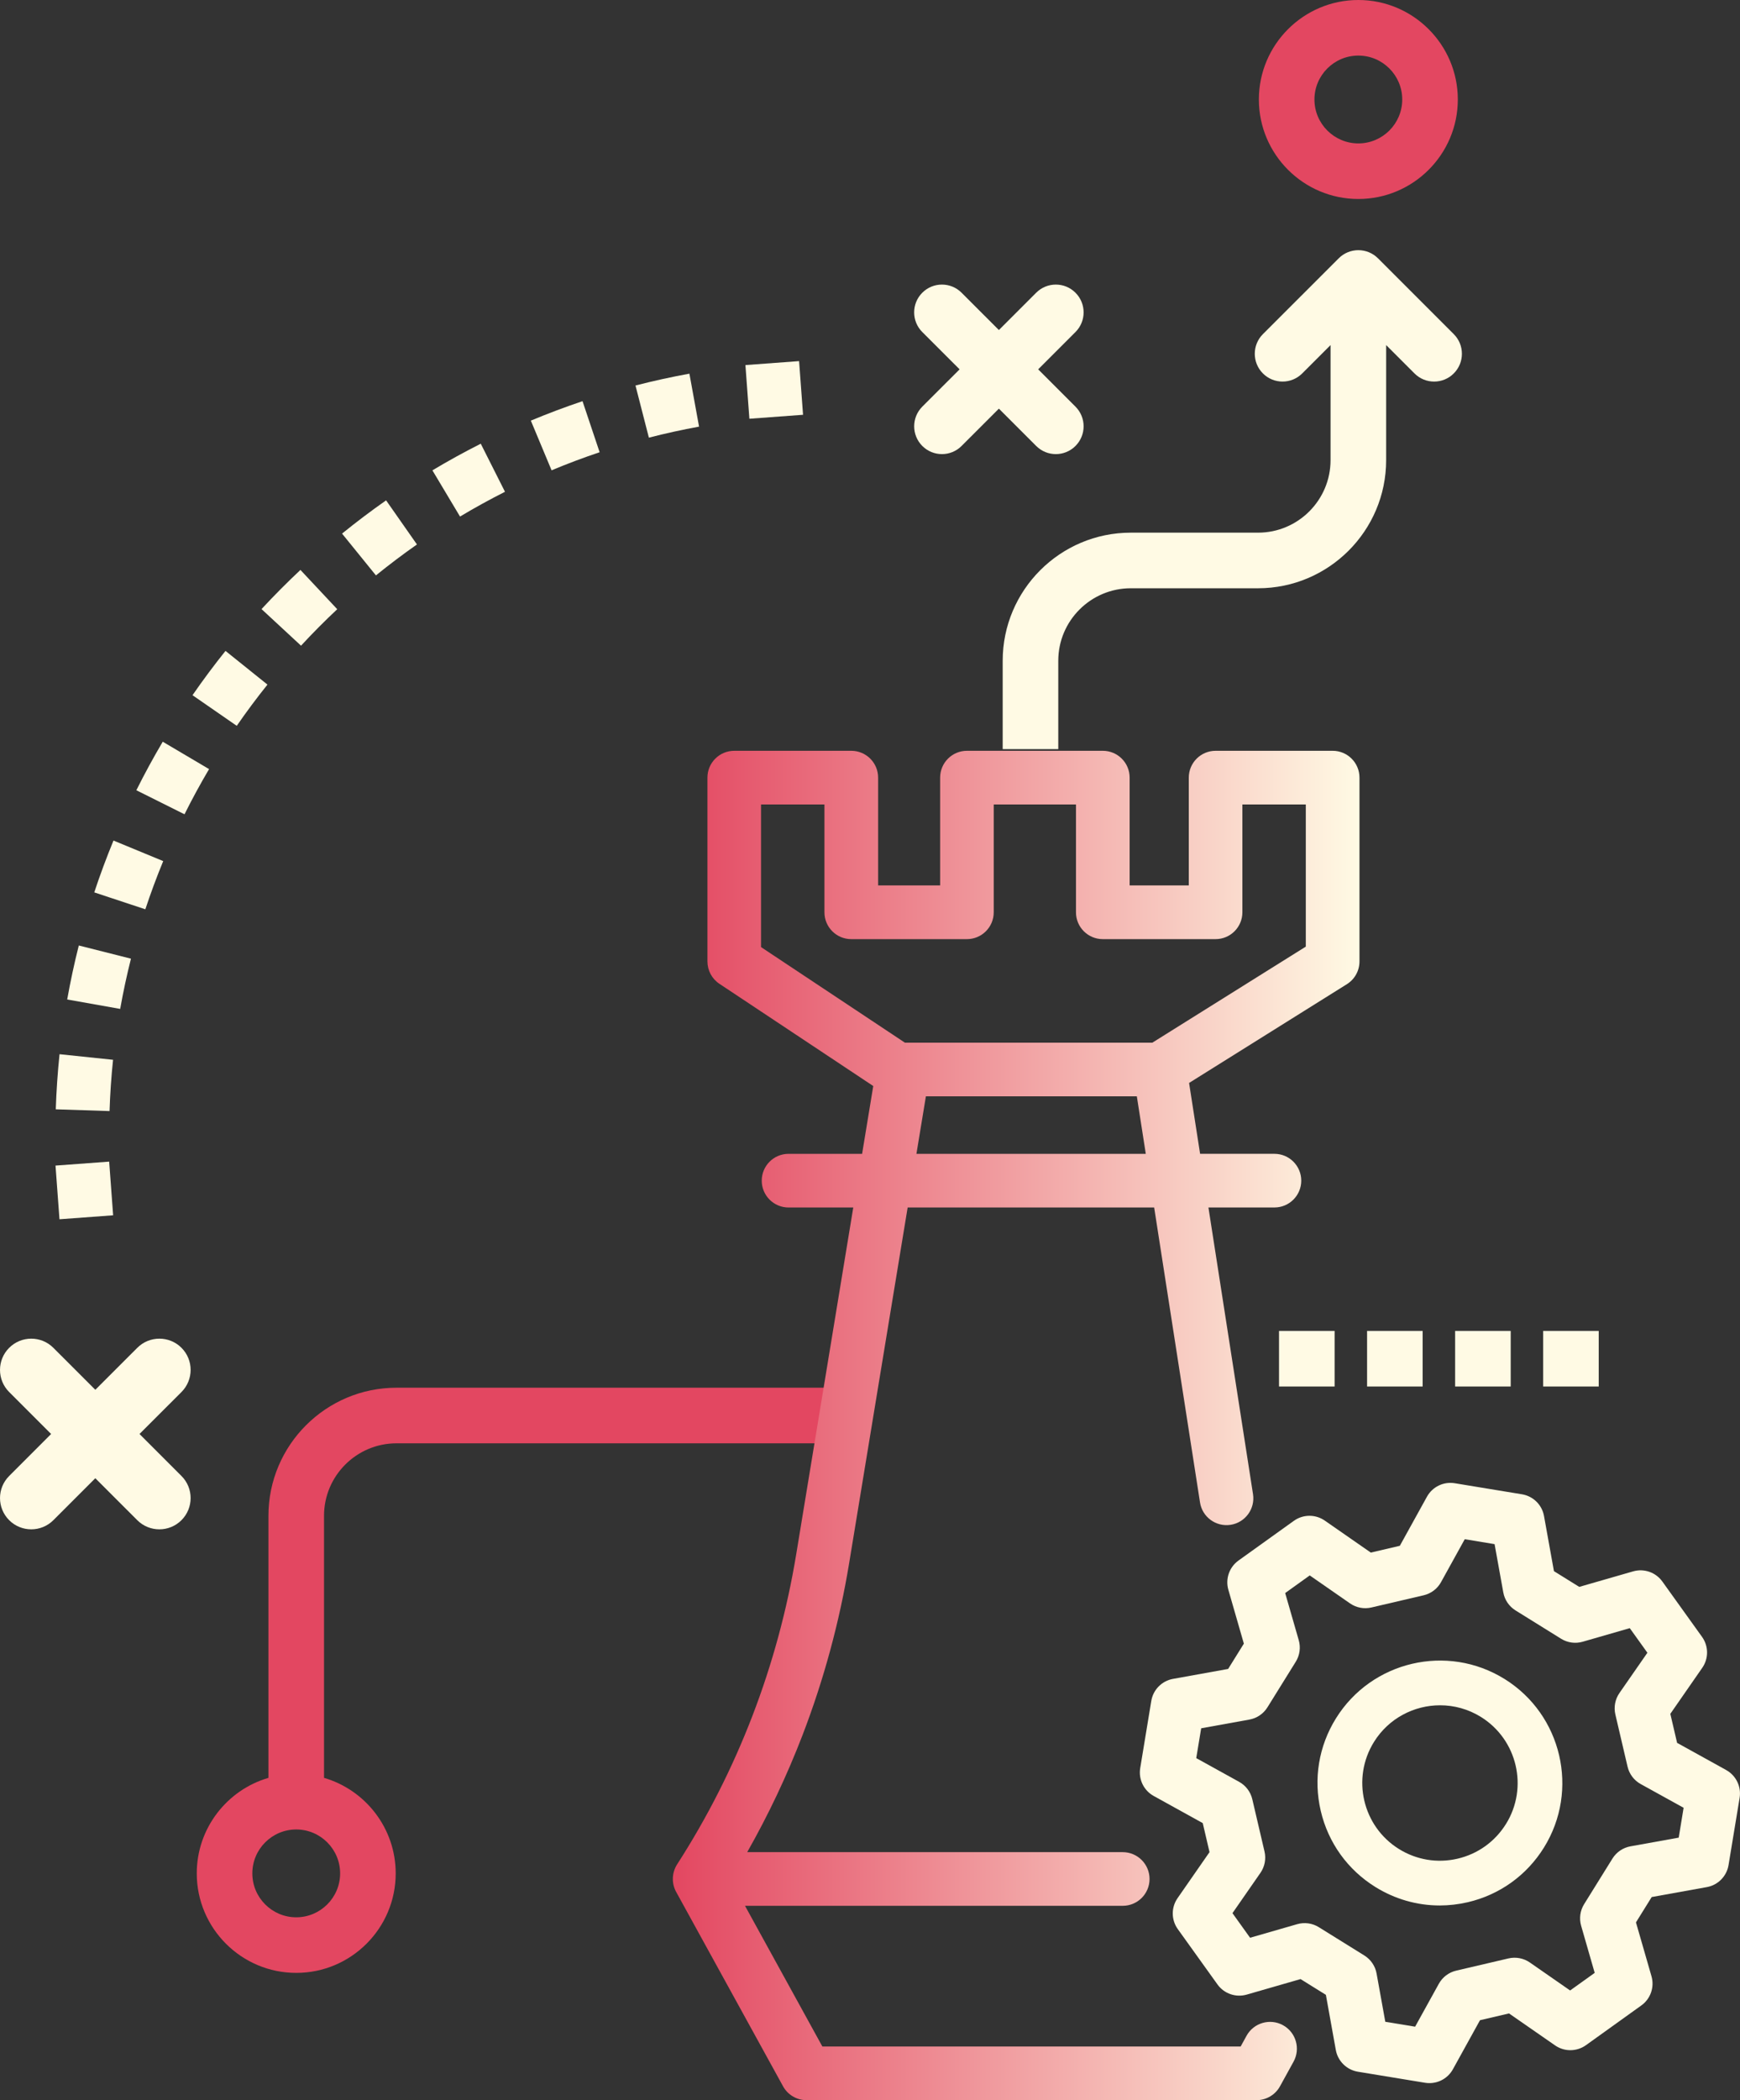 <?xml version="1.0" encoding="UTF-8"?><svg id="Layer_1" xmlns="http://www.w3.org/2000/svg" width="119.391" height="143.999" xmlns:xlink="http://www.w3.org/1999/xlink" viewBox="0 0 119.391 143.999"><rect x="0" y="0" width="119.391" height="143.999" fill="#333333" stroke="none"/><defs><linearGradient id="New_Gradient_Swatch_1" x1="46.163" y1="97.74" x2="93.278" y2="97.74" gradientUnits="userSpaceOnUse"><stop offset=".001" stop-color="#e34761"/><stop offset="1" stop-color="#fffae4"/></linearGradient></defs><path d="M7.516,76.18l-3.689-.12c.041-1.255.128-2.526.258-3.779l3.672.383c-.122,1.165-.203,2.348-.24,3.515ZM8.246,69.175l-3.635-.645c.22-1.236.487-2.482.796-3.703l3.579.904c-.286,1.136-.536,2.295-.739,3.444ZM9.973,62.346l-3.505-1.16c.395-1.196.84-2.392,1.319-3.554l3.412,1.409c-.446,1.081-.858,2.192-1.227,3.305ZM12.66,55.831l-3.304-1.648c.558-1.119,1.167-2.238,1.811-3.327l3.178,1.877c-.599,1.015-1.166,2.057-1.685,3.098ZM16.245,49.766l-3.036-2.1c.716-1.035,1.477-2.057,2.264-3.037l2.879,2.31c-.732.912-1.441,1.863-2.107,2.827ZM20.654,44.27l-2.709-2.508c.852-.92,1.75-1.823,2.67-2.685l2.525,2.693c-.857.803-1.693,1.644-2.486,2.501ZM25.796,39.453l-2.326-2.867c.976-.792,1.994-1.559,3.022-2.279l2.117,3.024c-.959.671-1.905,1.385-2.814,2.122ZM31.565,35.417l-1.895-3.168c1.08-.646,2.196-1.261,3.318-1.826l1.662,3.296c-1.042.526-2.08,1.097-3.085,1.698ZM37.847,32.247l-1.423-3.407c1.16-.484,2.354-.933,3.546-1.333l1.174,3.5c-1.109.372-2.219.789-3.298,1.24ZM44.523,30.007l-.919-3.575c1.216-.313,2.461-.586,3.7-.812l.662,3.632c-1.152.21-2.31.464-3.442.755Z" fill="#fffae4"/><rect x="51.279" y="24.89" width="3.692" height="3.69" transform="translate(-1.825 3.985) rotate(-4.223)" fill="#fffae4"/><rect x="3.94" y="79.777" width="3.692" height="3.69" transform="translate(-5.995 .648) rotate(-4.223)" fill="#fffae4"/><path d="M63.284,30.577c.372.372.86.559,1.348.559s.976-.186,1.348-.559l2.559-2.558,2.559,2.558c.373.372.86.559,1.348.559s.977-.186,1.348-.559c.745-.744.745-1.95,0-2.695l-2.559-2.558,2.559-2.558c.745-.745.745-1.951,0-2.695-.745-.745-1.951-.745-2.696,0l-2.559,2.558-2.559-2.558c-.745-.745-1.952-.745-2.697,0-.744.744-.744,1.95,0,2.695l2.561,2.558-2.561,2.558c-.742.745-.742,1.951.001,2.695Z" fill="#fffae4"/><path d="M12.454,92.413c-.838-.838-2.196-.838-3.034,0l-2.879,2.877-2.879-2.877c-.838-.838-2.195-.838-3.033,0-.838.837-.838,2.195,0,3.031l2.879,2.877-2.879,2.879c-.838.837-.838,2.193,0,3.031.419.419.968.627,1.516.627s1.097-.208,1.516-.627l2.879-2.877,2.879,2.877c.419.419.968.627,1.516.627s1.097-.208,1.516-.627c.838-.838.838-2.195,0-3.031l-2.879-2.879,2.879-2.877c.838-.837.838-2.195.002-3.031Z" fill="#fffae4"/><path d="M58.842,95.148h-31.635c-4.846,0-8.788,3.94-8.788,8.783v17.967c-2.838.827-4.918,3.451-4.918,6.55,0,3.763,3.061,6.822,6.825,6.822s6.825-3.059,6.825-6.822c0-3.099-2.08-5.723-4.918-6.55v-17.967c-.001-2.742,2.231-4.971,4.974-4.971h31.636M23.338,128.448c0,1.66-1.352,3.011-3.012,3.011-1.662,0-3.012-1.351-3.012-3.011s1.351-3.011,3.012-3.011c1.66.001,3.012,1.351,3.012,3.011Z" fill="#e34761"/><path d="M93.203,13.644c3.764,0,6.826-3.061,6.826-6.822s-3.062-6.822-6.826-6.822-6.825,3.061-6.825,6.822,3.062,6.822,6.825,6.822ZM93.203,3.811c1.662,0,3.012,1.351,3.012,3.011s-1.351,3.011-3.012,3.011c-1.66,0-3.012-1.351-3.012-3.011s1.352-3.011,3.012-3.011Z" fill="#e34761"/><path d="M72.614,51.364v-6.059c-.001-2.742,2.231-4.971,4.974-4.971h8.736c4.844,0,8.787-3.94,8.787-8.783v-7.89l1.944,1.943c.372.373.86.559,1.348.559s.977-.186,1.348-.559c.745-.744.745-1.95,0-2.695l-5.199-5.197c-.745-.745-1.952-.745-2.696,0l-5.201,5.197c-.744.745-.744,1.951,0,2.695.745.745,1.952.745,2.697,0l1.944-1.943v7.89c0,2.74-2.231,4.971-4.974,4.971h-8.734c-4.846,0-8.788,3.94-8.788,8.783v6.059" fill="#fffae4"/><path d="M55.772,99.646l-1.14,6.925c-.623,3.786-1.633,7.512-3.006,11.079-1.371,3.567-3.11,6.994-5.17,10.186-.005.011-.011.02-.017.029-.007.011-.013.02-.02.032-.004.007-.008.016-.013.024-.009.017-.019.035-.028.052-.011.019-.02.037-.029.056-.008.017-.016.036-.024.054-.009.02-.017.039-.025.058-.007.019-.015.037-.021.055-.007.02-.015.04-.02.06-.007.017-.012.036-.017.055-.007.02-.012.04-.017.062-.005.017-.009.036-.013.055-.005.021-.009.042-.013.062-.003.019-.007.037-.009.056-.004.021-.007.043-.008.063-.003.019-.005.037-.007.056-.003.021-.004.043-.005.063,0,.02-.001.039-.001.058-.001.02-.001.042,0,.063v.056c.001.021.003.042.004.063.001.019.003.037.005.056.001.021.005.043.008.063.003.019.005.037.008.056.004.021.008.042.012.063.004.019.008.037.012.055.005.021.011.042.017.063.005.017.009.036.015.054.007.021.015.043.021.063.007.017.012.036.019.052.008.021.017.043.027.064.007.016.013.032.02.048.011.023.023.045.034.067.007.013.013.027.02.04.001.001.001.003.003.003,0,.001,0,.003.001.004l7.334,13.325c.323.588.941.953,1.612.953h30.876c.671,0,1.289-.366,1.612-.953l.93-1.688c.49-.891.165-2.01-.725-2.499-.891-.489-2.01-.165-2.501.725l-.405.737h-28.7l-5.309-9.648h25.918c1.016,0,1.84-.823,1.84-1.839s-.824-1.84-1.84-1.84h-25.766c1.459-2.57,2.731-5.257,3.795-8.023,1.461-3.8,2.538-7.771,3.201-11.802l4.013-24.377h16.914l3.146,20.224c.155,1.004,1.097,1.69,2.101,1.534,1.004-.155,1.692-1.096,1.536-2.1l-3.059-19.658h4.529c1.016,0,1.84-.823,1.84-1.839s-.824-1.84-1.84-1.84h-5.101l-.756-4.859,10.828-6.772c.537-.336.864-.926.864-1.56v-12.603c0-1.016-.824-1.839-1.84-1.839h-8.032c-1.016,0-1.84.823-1.84,1.839v7.392h-4.059v-7.392c0-1.016-.823-1.839-1.84-1.839h-9.323c-1.017,0-1.84.823-1.84,1.839v7.392h-4.255v-7.392c0-1.016-.824-1.839-1.841-1.839h-8.031c-1.017,0-1.84.823-1.84,1.839v12.603c0,.616.308,1.193.821,1.533l10.557,7.01-.765,4.649h-5.047c-1.017,0-1.84.824-1.84,1.84s.824,1.84,1.84,1.84h4.441l-2.147,13.041M62.881,79.114l.65-3.944h14.474l.614,3.944h-15.737ZM52.218,64.937v-9.777h4.351v7.392c0,1.016.824,1.839,1.84,1.839h7.936c1.017,0,1.84-.823,1.84-1.839v-7.392h5.643v7.392c0,1.016.824,1.839,1.84,1.839h7.739c1.016,0,1.84-.823,1.84-1.839v-7.392h4.351v9.745l-10.53,6.586h-16.976l-9.873-6.554Z" fill="url(#New_Gradient_Swatch_1)"/><path d="M118.44,121.359l-3.365-1.86-.465-1.99,2.192-3.157c.445-.639.438-1.489-.016-2.121l-2.723-3.795c-.454-.632-1.257-.911-2.005-.696l-3.696,1.064-1.737-1.079-.682-3.783c-.138-.765-.744-1.361-1.513-1.487l-4.61-.758c-.769-.127-1.533.244-1.909.925l-1.86,3.364-1.993.465-3.157-2.192c-.64-.444-1.49-.438-2.123.016l-3.798,2.722c-.632.454-.911,1.257-.696,2.005l1.064,3.693-1.079,1.735-3.784.682c-.766.138-1.363.744-1.489,1.512l-.76,4.608c-.126.768.244,1.532.926,1.908l3.365,1.86.465,1.99-2.194,3.157c-.444.639-.437,1.489.017,2.121l2.723,3.795c.453.632,1.257.911,2.005.696l3.695-1.064,1.738,1.08.682,3.782c.138.765.744,1.361,1.512,1.489l4.611.758c.099.016.2.024.299.024.662,0,1.282-.356,1.611-.949l1.86-3.364,1.991-.465,3.159,2.191c.639.445,1.489.438,2.123-.016l3.796-2.722c.634-.453.913-1.256.697-2.003l-1.065-3.693,1.08-1.737,3.784-.682c.766-.138,1.363-.744,1.489-1.512l.76-4.607c.126-.769-.245-1.533-.926-1.909ZM115.185,125.997l-3.31.596c-.513.092-.962.398-1.237.84l-1.943,3.125c-.275.442-.348.98-.205,1.479l.931,3.232-1.686,1.207-2.763-1.918c-.427-.296-.961-.398-1.469-.28l-3.585.838c-.506.118-.941.446-1.191.9l-1.628,2.943-2.046-.336-.598-3.31c-.092-.512-.398-.961-.84-1.236l-3.126-1.942c-.442-.275-.981-.348-1.481-.205l-3.233.931-1.209-1.686,1.919-2.762c.297-.427.399-.961.28-1.467l-.838-3.583c-.118-.506-.446-.939-.902-1.191l-2.944-1.627.338-2.045,3.31-.598c.513-.092.962-.398,1.237-.839l1.943-3.126c.275-.441.35-.98.205-1.479l-.931-3.231,1.686-1.209,2.763,1.918c.429.297.962.399,1.469.28l3.585-.836c.506-.119.941-.446,1.191-.902l1.628-2.943,2.046.338.598,3.309c.092.512.398.961.84,1.236l3.126,1.942c.442.275.981.35,1.481.205l3.232-.931,1.209,1.686-1.919,2.762c-.296.427-.398.961-.28,1.467l.838,3.583c.119.506.446.941.902,1.191l2.944,1.627-.336,2.046Z" fill="#fffae4"/><path d="M103.234,115.118c-3.934-2.443-9.123-1.231-11.567,2.701-1.184,1.904-1.555,4.156-1.044,6.34.51,2.183,1.841,4.037,3.746,5.221,1.348.837,2.869,1.268,4.417,1.268.641,0,1.287-.075,1.927-.223,2.185-.51,4.04-1.841,5.224-3.745,2.445-3.931,1.233-9.118-2.702-11.562ZM103.332,125.061c-.752,1.21-1.93,2.054-3.316,2.378-1.387.324-2.818.088-4.027-.663-2.497-1.55-3.266-4.843-1.714-7.339,1.008-1.623,2.753-2.515,4.538-2.515.959,0,1.931.259,2.804.801,2.497,1.551,3.267,4.843,1.716,7.339Z" fill="#fffae4"/><path d="M105.886,91.254h3.812v3.811h-3.812v-3.811Z" fill="#fffae4"/><path d="M93.803,91.254h3.812v3.811h-3.812v-3.811Z" fill="#fffae4"/><path d="M87.761,91.254h3.814v3.811h-3.814v-3.811Z" fill="#fffae4"/><path d="M99.844,91.254h3.814v3.811h-3.814v-3.811Z" fill="#fffae4"/></svg>
